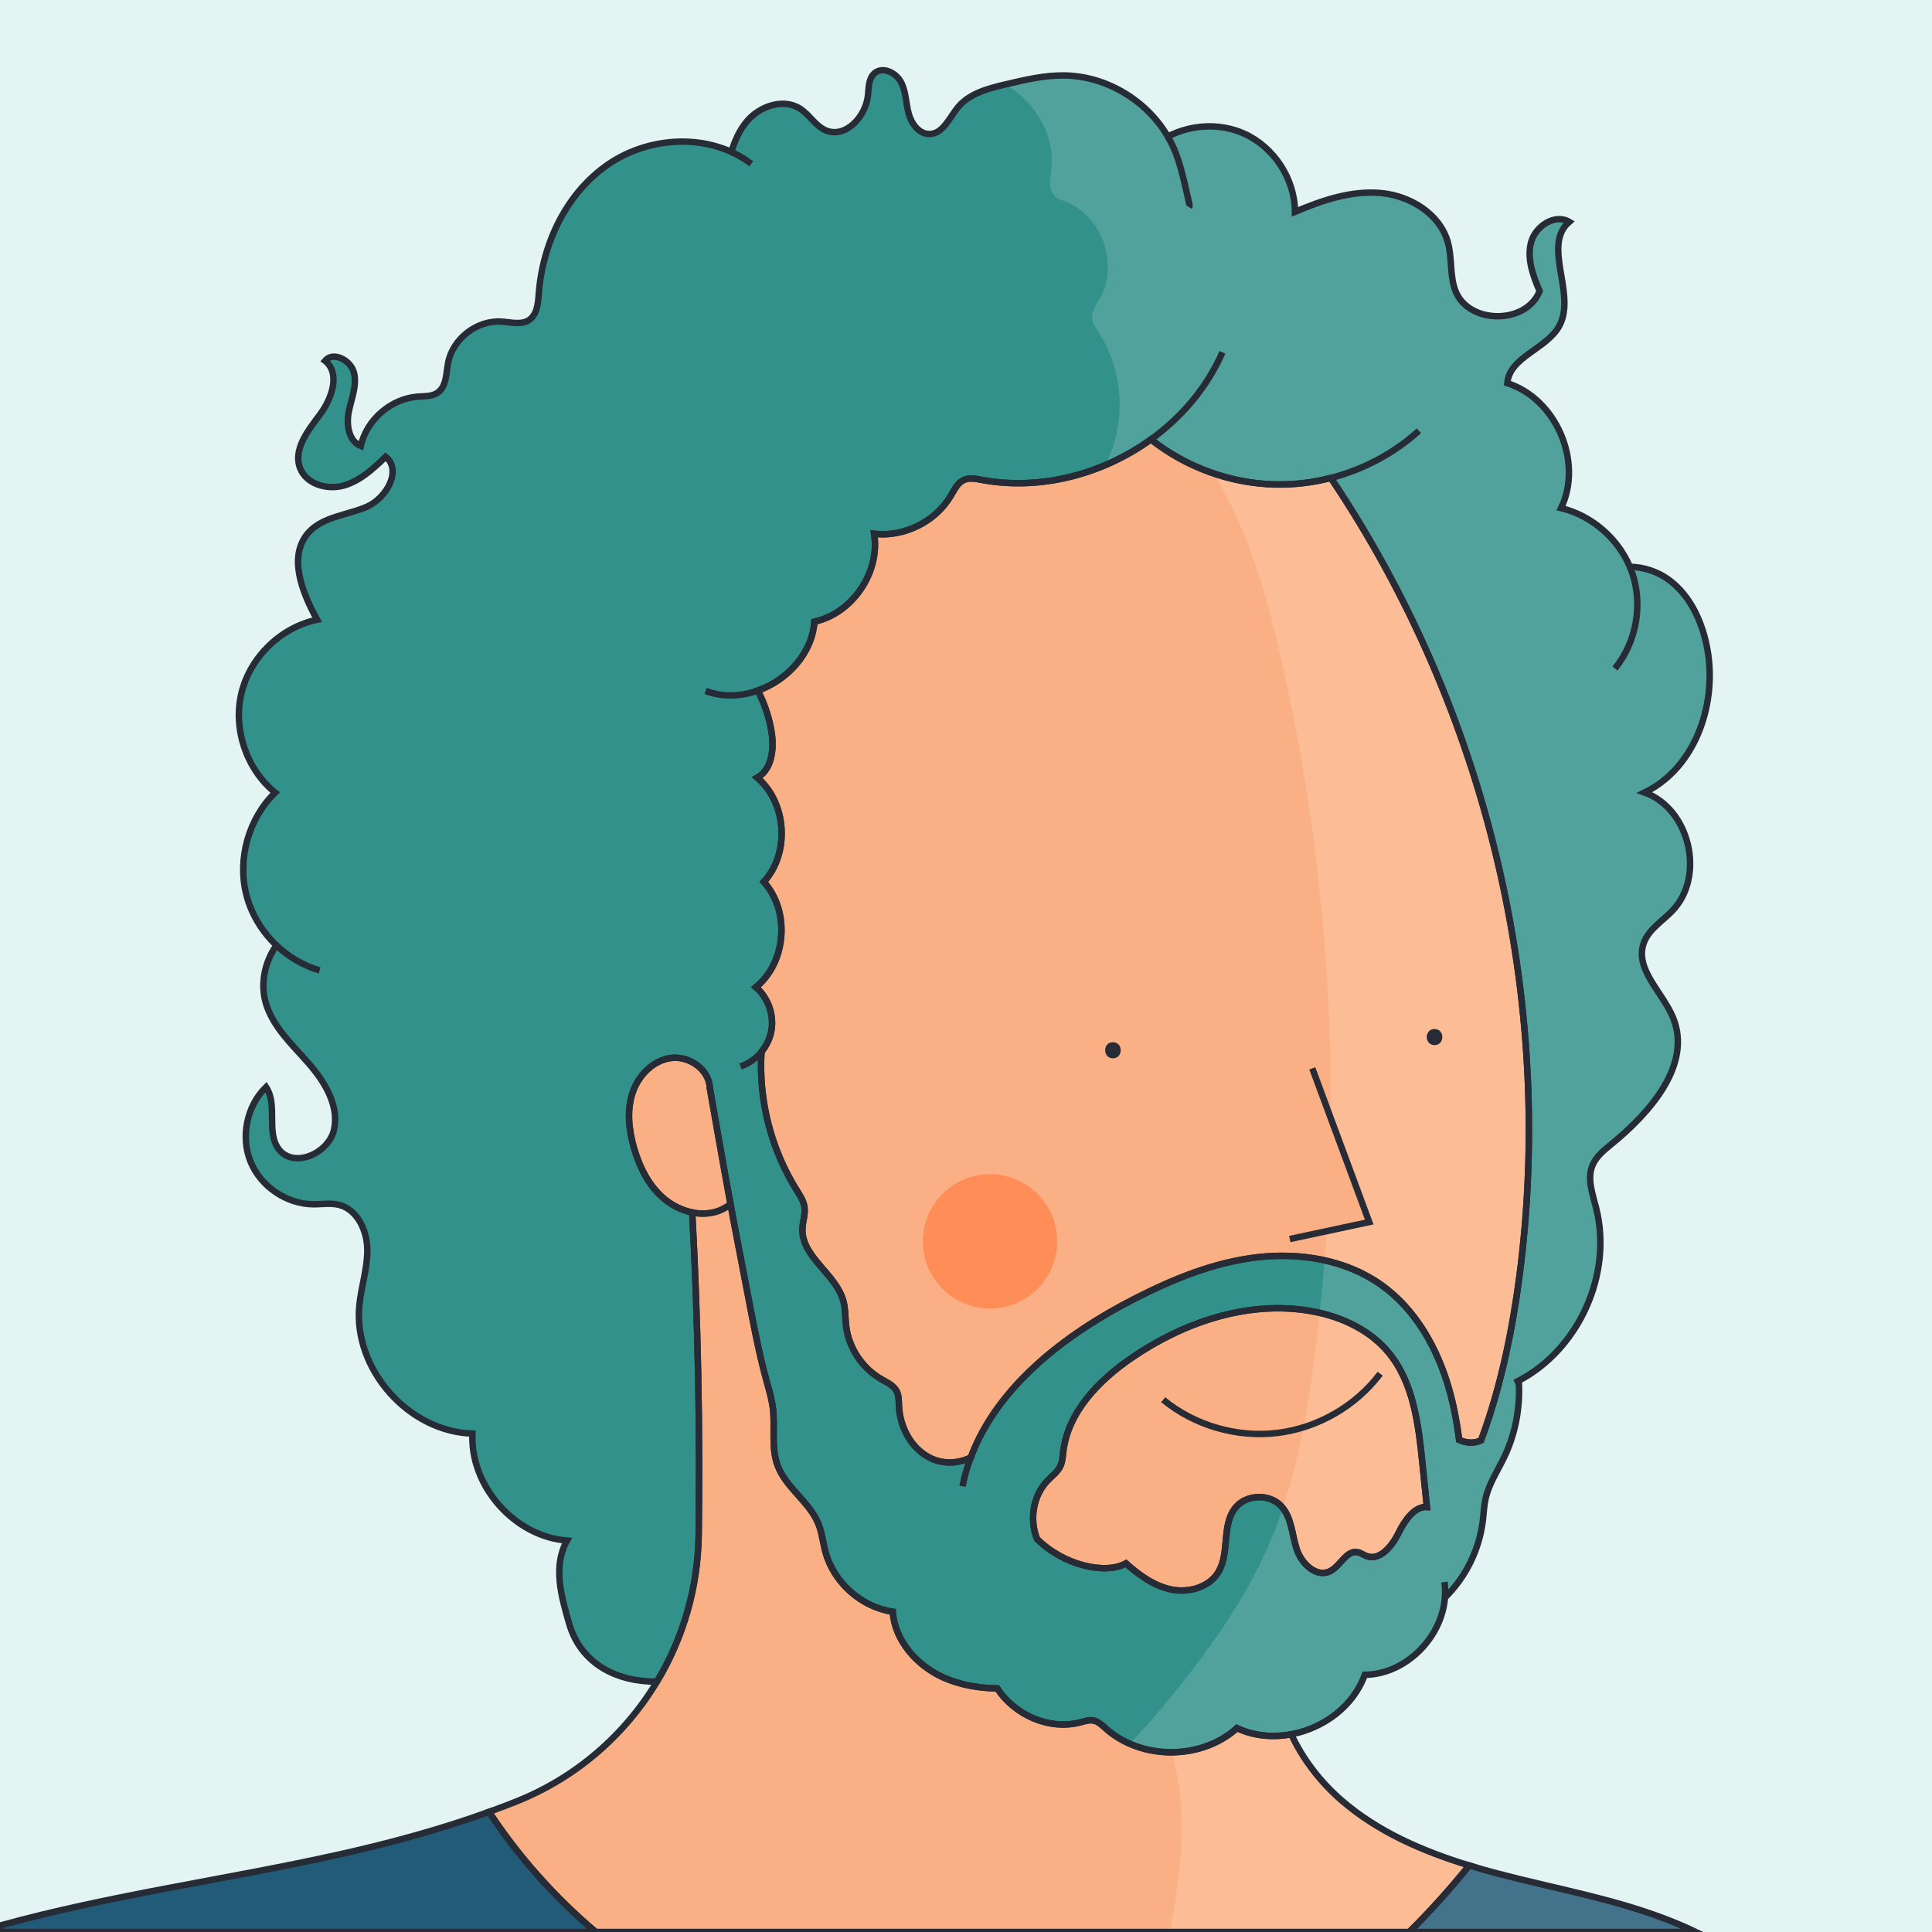 <?xml version="1.0" standalone="no"?>
<!DOCTYPE svg PUBLIC "-//W3C//DTD SVG 1.1//EN" "http://www.w3.org/Graphics/SVG/1.1/DTD/svg11.dtd">
<svg xmlns="http://www.w3.org/2000/svg" xmlns:xlink="http://www.w3.org/1999/xlink" version="1.1" id="Capa_1" x="0px" y="0px" viewBox="0 0 600 600" style="enable-background:new 0 0 600 600;" xml:space="preserve" width="600" height="600">
<style type="text/css">
	.st0{fill:#E3F4F3;}
	.st1{fill:#FAB084;}
	.st2{fill:#33918B;}
	.st3{fill:none;}
	.st4{fill:#215B77;}
	.st5{fill:#FF8D58;}
	.st6{fill:#272B36;}
	.st7{opacity:0.15;fill:#FFFFFF;}
	.st8{fill:none;stroke:#272B36;stroke-width:2;stroke-miterlimit:10;}
	.st9{fill:#FAB084;stroke:#272B36;stroke-width:2;stroke-miterlimit:10;}
</style>
<rect class="st0" width="600" height="600"/>
<path class="st1" d="M301.48,452.62c-1.09,2.89-1.95,5.88-2.56,8.97"/>
<path class="st1" d="M441.72,454.18c-1.24-12.09-2.8-24.97-10.6-34.28c-6.3-7.51-15.94-11.6-25.63-13  c-18.91-2.74-38.26,3.97-54.02,14.78c-10.25,7.03-19.85,16.85-21.27,29.19c-0.17,1.45-0.23,2.96-0.83,4.3  c-0.83,1.87-2.58,3.14-4.01,4.61c-4.55,4.67-5.69,12.13-3.31,18.14c8.29,8.3,21.25,11.13,27.64,7.61c4.1,3.66,8.73,7.03,14.12,8.11  c5.39,1.08,11.65-0.66,14.52-5.35c3.66-5.96,0.95-14.54,5.3-20.01c3.37-4.25,10.64-4.5,14.3-0.5c3.2,3.49,3.3,8.72,4.74,13.23  c1.43,4.52,6.11,9.06,10.36,6.96c3.28-1.61,5.14-6.71,8.7-5.9c0.92,0.2,1.69,0.81,2.56,1.15c4.27,1.68,8.11-3.16,10.12-7.29  c1.82-3.74,4.9-8.15,8.72-7.93C442.66,463.39,442.19,458.79,441.72,454.18z"/>
<path class="st1" d="M226.87,373.97c-1.52,1.19-3.3,2.08-5.17,2.52c-2.22,0.52-4.5,0.51-6.72,0.06c-3.52-0.71-6.89-2.52-9.54-4.98  c-4.33-4-6.98-9.53-8.59-15.21c-1.56-5.49-2.21-11.44-0.44-16.87c1.76-5.43,6.34-10.19,12-10.92c5.66-0.73,11.85,3.6,12.03,9.31  C220.44,337.88,224.51,361.2,226.87,373.97z"/>
<path class="st1" d="M456.28,579.34c-5.86,7.22-12.03,14.14-18.62,20.66H185c-12.75-10.81-23.99-23.37-33.13-37.31  c2.83-1.02,5.63-2.08,8.41-3.19c18.68-7.44,33.83-20.73,43.75-37.26c8.11-13.49,12.73-29.15,12.95-45.55  c0.44-33.39-0.22-66.8-2-100.14c2.22,0.45,4.5,0.46,6.72-0.06c1.87-0.44,3.65-1.33,5.17-2.52c0.33,1.83,0.63,3.44,0.88,4.74  c1.56,8.13,3.12,16.25,4.68,24.38c1.66,8.68,3.33,17.37,5.66,25.89c0.77,2.78,1.6,5.56,1.95,8.42c0.72,5.9-0.62,12.1,1.44,17.67  c2.59,7.01,9.98,11.35,12.73,18.3c1.09,2.77,1.37,5.78,2.16,8.64c2.59,9.5,11.14,17.09,20.88,18.53  c0.65,9.03,7.54,16.78,15.82,20.46c5.23,2.32,10.92,3.26,16.67,3.37c5.35,8.25,16.14,13.05,25.76,10.52  c1.35-0.35,2.74-0.83,4.11-0.56c1.52,0.31,2.69,1.48,3.85,2.51c11.1,9.86,29.66,9.79,40.69-0.15c5.26,2.46,11.18,2.98,16.85,1.91  c3.62,7.75,9.05,14.79,15.49,20.4C427.82,568.86,441.83,574.92,456.28,579.34z"/>
<path class="st1" d="M471.8,396.89c-0.53,3.97-1.12,7.95-1.81,11.91c-0.37,2.15-0.76,4.29-1.18,6.42c-2.15,10.93-5,21.72-8.85,32.1  c-0.18,0.08-0.36,0.16-0.54,0.23c-1.99,0.78-4.32,0.53-6.26-0.38c-0.67-5.23-1.63-10.4-3.05-15.48  c-3.58-12.77-10.42-25.06-21.24-32.72c-10.96-7.75-25.12-10.07-38.45-8.51c-13.33,1.56-26,6.71-37.95,12.82  c-21.54,10.99-42.72,27.19-50.99,49.34c-3.68,1.89-8.35,2.11-12.16,0.37c-6.16-2.8-9.86-9.64-10.15-16.41  c-0.07-1.53,0-3.14-0.69-4.5c-0.95-1.84-3.02-2.75-4.81-3.78c-5.9-3.4-10.05-9.66-10.89-16.41c-0.32-2.6-0.18-5.28-0.86-7.81  c-2.27-8.49-13.05-13.71-12.72-22.48c0.08-2.28,0.96-4.53,0.63-6.78c-0.28-1.9-1.39-3.56-2.41-5.19  c-7.98-12.73-11.86-27.99-10.94-42.99c1.52-1.84,2.59-4.03,3.04-6.36c0.97-4.97-0.93-10.39-4.77-13.69  c9.49-7.72,10.68-23.65,2.46-32.71c8.14-8.9,7.16-24.53-2.02-32.35c4.55-2.62,5.24-8.93,4.43-14.11c-0.71-4.51-2.17-8.9-4.28-12.95  c9.21-3.27,16.86-11.54,17.58-21.39c11.83-2.63,20.46-15.33,18.55-27.3c9.32,1.08,19.07-3.77,23.83-11.85  c1.09-1.85,2.08-3.98,4.04-4.87c1.71-0.78,3.69-0.37,5.54-0.03c18.26,3.39,37.53-1.73,52.55-12.57c10.97,8.69,24.82,13.73,38.82,14  c5.74,0.11,11.49-0.59,17.05-2.03C461.84,220.56,483.22,310.66,471.8,396.89z"/>
<path class="st2" d="M519.34,282.88c10.35-10.76,5.46-31.69-8.58-36.76c16.08-7.79,22.93-28.38,19.22-45.85  c-1.62-7.65-5.15-15.21-11.36-19.95c-3.52-2.7-8.04-4.26-12.45-4.28c-3.77-8.94-11.92-15.96-21.36-18.24  c6.9-14.39-1.52-33.94-16.71-38.81c0.72-8.25,12.36-10.6,16.23-17.92c5.23-9.9-5.49-24.87,3-32.17c-4.48-2.65-10.54,1.37-11.86,6.41  c-1.31,5.04,0.61,10.3,2.67,15.09c-4.09,10.42-22.03,10.41-26.11-0.01c-1.85-4.74-1.02-10.12-2.35-15.03  c-2.41-8.88-11.68-14.58-20.84-15.41c-9.16-0.84-18.2,2.25-26.67,5.84c-0.05-10.23-6.53-20.16-15.88-24.33  c-7.46-3.32-16.41-2.83-23.61,0.95c-6.52-11.21-19.1-18.79-32.11-18.98c-6.19-0.08-12.28,1.35-18.3,2.78  c-5.38,1.27-11.15,2.78-14.7,7.02c-2.72,3.26-4.66,8.33-8.9,8.39c-3.31,0.05-5.67-3.29-6.51-6.49c-0.83-3.2-0.8-6.68-2.34-9.61  c-1.53-2.93-5.63-4.95-8.17-2.83c-1.91,1.59-1.85,4.46-2.1,6.93c-0.64,6.56-6.96,13.43-13.05,10.89c-3.22-1.35-5.04-4.8-7.96-6.71  c-5.23-3.43-12.67-0.85-16.66,3.96c-2.27,2.75-3.71,6-4.75,9.42c-11.96-5.46-27.05-3.74-38.08,3.75  c-13.04,8.86-20.52,24.5-21.72,40.21c-0.23,3.03-0.5,6.55-3.02,8.24c-2.42,1.62-5.63,0.69-8.53,0.5  c-7.64-0.52-15.19,5.31-16.62,12.83c-0.63,3.31-0.48,7.34-3.26,9.25c-1.74,1.19-4.01,1.06-6.11,1.21  c-8.35,0.62-15.92,7.16-17.75,15.33c-3.77-1.53-4.53-6.6-3.73-10.59c0.79-3.99,2.56-8.01,1.67-11.98c-0.89-3.97-6.4-6.99-9.04-3.89  c4.87,3.86,2.16,11.73-1.57,16.7c-3.73,4.97-8.41,10.88-6.17,16.67c1.93,4.97,8.41,6.83,13.54,5.39s9.2-5.26,13.04-8.95  c5.17,4.24,0.19,12.94-5.95,15.57c-6.15,2.64-13.69,3.04-18.1,8.08c-6.37,7.27-1.91,18.51,2.76,26.97  c-11.25,2.34-20.78,11.55-23.49,22.72c-2.71,11.16,1.53,23.72,10.46,30.96c-8.22,7.99-11.77,20.47-8.99,31.59  c1.51,6.04,4.86,11.56,9.37,15.84c-3.64,5.16-5.07,11.94-3.26,18.02c2.18,7.32,8.12,12.77,13.16,18.51  c5.03,5.74,9.58,13.09,8.03,20.57c-1.55,7.48-12.46,12.32-17.14,6.29c-4.11-5.31-0.25-13.82-4.01-19.38  c-5.97,5.85-7.96,15.42-4.81,23.17s11.24,13.22,19.61,13.25c2.62,0.01,5.3-0.47,7.85,0.17c5.7,1.43,8.71,7.93,8.8,13.8  c0.09,5.88-1.9,11.58-2.47,17.42c-1.94,19.76,15.28,39.27,35.12,39.81c-0.73,16.34,13.08,31.96,29.38,33.24  c-4.43,7.86-1.86,17.1,0.65,25.77c3.68,12.73,15.17,18.17,27.28,18.02c8.11-13.49,12.73-29.15,12.95-45.55  c0.44-33.39-0.22-66.8-2-100.14c-3.52-0.71-6.89-2.52-9.54-4.98c-4.33-4-6.98-9.53-8.59-15.21c-1.56-5.49-2.21-11.44-0.44-16.87  c1.76-5.43,6.34-10.19,12-10.92c5.66-0.73,11.85,3.6,12.03,9.31c0,0,4.07,23.32,6.43,36.09c0.33,1.83,0.63,3.44,0.88,4.74  c1.56,8.13,3.12,16.25,4.68,24.38c1.66,8.68,3.33,17.37,5.66,25.89c0.77,2.78,1.6,5.56,1.95,8.42c0.72,5.9-0.62,12.1,1.44,17.67  c2.59,7.01,9.98,11.35,12.73,18.3c1.09,2.77,1.37,5.78,2.16,8.64c2.59,9.5,11.14,17.09,20.88,18.53  c0.65,9.03,7.54,16.78,15.82,20.46c5.23,2.32,10.92,3.26,16.67,3.37c5.35,8.25,16.14,13.05,25.76,10.52  c1.35-0.35,2.74-0.83,4.11-0.56c1.52,0.31,2.69,1.48,3.85,2.51c11.1,9.86,29.66,9.79,40.69-0.15c5.26,2.46,11.18,2.98,16.85,1.91  c10.08-1.88,19.37-8.74,22.84-18.47c12.7-0.11,23.93-11.5,24.9-23.96c6.41-6.31,10.65-14.82,11.75-23.76  c0.29-2.35,0.37-4.72,0.89-7.03c1.03-4.59,3.73-8.6,5.77-12.84c3.53-7.35,5.04-15.61,4.52-23.74c18.68-9.8,29.23-33.17,24.02-53.66  c-1.11-4.39-2.85-9.08-1.11-13.26c1.11-2.67,3.45-4.58,5.69-6.4c12.22-9.92,25.29-24.86,19.32-39.43  c-3.24-7.91-11.92-14.99-9.14-23.08C511.92,288.68,516.2,286.14,519.34,282.88z M434.41,475.93c-2.01,4.13-5.85,8.97-10.12,7.29  c-0.87-0.34-1.64-0.95-2.56-1.15c-3.56-0.81-5.42,4.29-8.7,5.9c-4.25,2.1-8.93-2.44-10.36-6.96c-1.44-4.51-1.54-9.74-4.74-13.23  c-3.66-4-10.93-3.75-14.3,0.5c-4.35,5.47-1.64,14.05-5.3,20.01c-2.87,4.69-9.13,6.43-14.52,5.35c-5.39-1.08-10.02-4.45-14.12-8.11  c-6.39,3.52-19.35,0.69-27.64-7.61c-2.38-6.01-1.24-13.47,3.31-18.14c1.43-1.47,3.18-2.74,4.01-4.61c0.6-1.34,0.66-2.85,0.83-4.3  c1.42-12.34,11.02-22.16,21.27-29.19c15.76-10.81,35.11-17.52,54.02-14.78c9.69,1.4,19.33,5.49,25.63,13  c7.8,9.31,9.36,22.19,10.6,34.28c0.47,4.61,0.94,9.21,1.41,13.82C439.31,467.78,436.23,472.19,434.41,475.93z M471.8,396.89  c-0.53,3.97-1.12,7.95-1.81,11.91c-0.37,2.15-0.76,4.29-1.18,6.42c-2.15,10.93-5,21.72-8.85,32.1c-0.18,0.08-0.36,0.16-0.54,0.23  c-1.99,0.78-4.32,0.53-6.26-0.38c-0.67-5.23-1.63-10.4-3.05-15.48c-3.58-12.77-10.42-25.06-21.24-32.72  c-10.96-7.75-25.12-10.07-38.45-8.51c-13.33,1.56-26,6.71-37.95,12.82c-21.54,10.99-42.72,27.19-50.99,49.34  c-3.68,1.89-8.35,2.11-12.16,0.37c-6.16-2.8-9.86-9.64-10.15-16.41c-0.07-1.53,0-3.14-0.69-4.5c-0.95-1.84-3.02-2.75-4.81-3.78  c-5.9-3.4-10.05-9.66-10.89-16.41c-0.32-2.6-0.18-5.28-0.86-7.81c-2.27-8.49-13.05-13.71-12.72-22.48c0.08-2.28,0.96-4.53,0.63-6.78  c-0.28-1.9-1.39-3.56-2.41-5.19c-7.98-12.73-11.86-27.99-10.94-42.99c1.52-1.84,2.59-4.03,3.04-6.36  c0.97-4.97-0.93-10.39-4.77-13.69c9.49-7.72,10.68-23.65,2.46-32.71c8.14-8.9,7.16-24.53-2.02-32.35c4.55-2.62,5.24-8.93,4.43-14.11  c-0.71-4.51-2.17-8.9-4.28-12.95c9.21-3.27,16.86-11.54,17.58-21.39c11.83-2.63,20.46-15.33,18.55-27.3  c9.32,1.08,19.07-3.77,23.83-11.85c1.09-1.85,2.08-3.98,4.04-4.87c1.71-0.78,3.69-0.37,5.54-0.03c18.26,3.39,37.53-1.73,52.55-12.57  c10.97,8.69,24.82,13.73,38.82,14c5.74,0.11,11.49-0.59,17.05-2.03C461.84,220.56,483.22,310.66,471.8,396.89z"/>
<path class="st3" d="M229.98,331.2c2.55-0.86,4.81-2.48,6.5-4.56"/>
<path class="st3" d="M379.63,109.43c-4.76,10.86-12.61,20.11-22.2,27.03"/>
<path class="st3" d="M219.13,214.57c5.24,2,10.98,1.76,16.21-0.1"/>
<path class="st3" d="M440.65,133.78c-7.74,7.02-17.24,12.05-27.35,14.65"/>
<path class="st3" d="M448.59,491.31c0.23,1.62,0.28,3.25,0.15,4.86"/>
<path class="st3" d="M470.37,408.46c-0.13,0.11-0.25,0.23-0.38,0.34"/>
<path class="st3" d="M236.49,326.51c0,0.04-0.01,0.09-0.01,0.13"/>
<path class="st3" d="M233.3,50.87c-1.92-1.47-3.99-2.7-6.17-3.69"/>
<path class="st3" d="M99.28,301.37c-5.03-1.45-9.65-4.18-13.44-7.79"/>
<path class="st3" d="M362.68,42.41c0.71,1.21,1.34,2.46,1.9,3.75c1.8,4.18,2.83,8.65,3.84,13.09c0.31,1.34,0.61,2.67,0.92,4.01  c0.08,0.36,0.16,0.77-0.04,1.08"/>
<path class="st3" d="M506.17,176.04c0.28,0.67,0.54,1.35,0.77,2.04c3.32,9.9,1.21,21.44-5.4,29.52"/>
<path class="st3" d="M471.67,428.8c-0.41,0.22-0.84,0.43-1.26,0.64"/>
<path class="st4" d="M526.68,600h-89.02c6.59-6.52,12.76-13.44,18.62-20.66c3.11,0.95,6.24,1.82,9.37,2.64  c17.65,4.62,35.78,7.75,52.77,14.43C521.21,597.51,523.97,598.71,526.68,600z"/>
<path class="st4" d="M185,600H0v-2c34.37-9.5,70.18-14.26,105.1-22.03c15.72-3.5,31.53-7.76,46.77-13.28  C161.01,576.63,172.25,589.19,185,600z"/>
<circle class="st5" cx="307.46" cy="385.51" r="20.86"/>
<g>
	<g>
		<path class="st6" d="M345.63,328.67c3.22,0,3.22-5,0-5C342.42,323.67,342.41,328.67,345.63,328.67L345.63,328.67z"/>
	</g>
</g>
<path class="st7" d="M518.42,596.41c2.79,1.1,5.55,2.3,8.26,3.59H363.29c3.59-18.55,5.77-38.02,0.62-55.81h-0.01  c-4.47,0.03-8.95-0.85-13.01-2.64c8.55-9.14,16.54-18.83,23.88-28.98c6.82-9.44,13.11-19.32,17.98-29.9  c2.15-4.68,4.01-9.47,5.63-14.34c5.23-15.66,8-32.16,10.07-48.58c0.5-4,0.97-8.01,1.39-12.03c0.58-5.43,1.08-10.87,1.51-16.32  c4.94-62.43,0.42-125.61-13.44-186.68c-4.55-20.03-10.32-40.3-21-57.68c-7.03-2.39-13.66-5.97-19.48-10.58  c-4.39,3.17-9.15,5.85-14.13,7.97c6.47-12.68,5.8-28.79-1.87-40.82c-1.07-1.67-2.3-3.4-2.26-5.38c0.03-1.98,1.31-3.68,2.32-5.38  c6.18-10.53,0.69-26.03-10.75-30.31c-1.02-0.39-2.1-0.71-2.94-1.41c-2.33-1.95-1.67-5.58-1.32-8.6  c1.23-10.58-5.12-21.21-14.34-26.29c0.04-0.01,0.09-0.02,0.13-0.03c6.02-1.43,12.11-2.86,18.3-2.78  c13.01,0.19,25.59,7.77,32.11,18.98c7.2-3.78,16.15-4.27,23.61-0.95c9.35,4.17,15.83,14.1,15.88,24.33  c8.47-3.59,17.51-6.68,26.67-5.84c9.16,0.83,18.43,6.53,20.84,15.41c1.33,4.91,0.5,10.29,2.35,15.03  c4.08,10.42,22.02,10.43,26.11,0.01c-2.06-4.79-3.98-10.05-2.67-15.09c1.32-5.04,7.38-9.06,11.86-6.41c-8.49,7.3,2.23,22.27-3,32.17  c-3.87,7.32-15.51,9.67-16.23,17.92c15.19,4.87,23.61,24.42,16.71,38.81c9.44,2.28,17.59,9.3,21.36,18.24  c4.41,0.02,8.93,1.58,12.45,4.28c6.21,4.74,9.74,12.3,11.36,19.95c3.71,17.47-3.14,38.06-19.22,45.85  c14.04,5.07,18.93,26,8.58,36.76c-3.14,3.26-7.42,5.8-8.89,10.09c-2.78,8.09,5.9,15.17,9.14,23.08c5.97,14.57-7.1,29.51-19.32,39.43  c-2.24,1.82-4.58,3.73-5.69,6.4c-1.74,4.18,0,8.87,1.11,13.26c5.21,20.49-5.34,43.86-24.02,53.66c0.52,8.13-0.99,16.39-4.52,23.74  c-2.04,4.24-4.74,8.25-5.77,12.84c-0.52,2.31-0.6,4.68-0.89,7.03c-1.1,8.94-5.34,17.45-11.75,23.76  c-0.97,12.46-12.2,23.85-24.9,23.96c-3.47,9.73-12.76,16.59-22.84,18.47c3.62,7.75,9.05,14.79,15.49,20.4  c11.33,9.86,25.34,15.92,39.79,20.34c3.11,0.95,6.24,1.82,9.37,2.64C483.3,586.6,501.43,589.73,518.42,596.41z"/>
<path class="st8" d="M301.48,452.62c-1.09,2.89-1.95,5.88-2.56,8.97"/>
<path class="st8" d="M441.72,454.18c-1.24-12.09-2.8-24.97-10.6-34.28c-6.3-7.51-15.94-11.6-25.63-13  c-18.91-2.74-38.26,3.97-54.02,14.78c-10.25,7.03-19.85,16.85-21.27,29.19c-0.17,1.45-0.23,2.96-0.83,4.3  c-0.83,1.87-2.58,3.14-4.01,4.61c-4.55,4.67-5.69,12.13-3.31,18.14c8.29,8.3,21.25,11.13,27.64,7.61c4.1,3.66,8.73,7.03,14.12,8.11  c5.39,1.08,11.65-0.66,14.52-5.35c3.66-5.96,0.95-14.54,5.3-20.01c3.37-4.25,10.64-4.5,14.3-0.5c3.2,3.49,3.3,8.72,4.74,13.23  c1.43,4.52,6.11,9.06,10.36,6.96c3.28-1.61,5.14-6.71,8.7-5.9c0.92,0.2,1.69,0.81,2.56,1.15c4.27,1.68,8.11-3.16,10.12-7.29  c1.82-3.74,4.9-8.15,8.72-7.93C442.66,463.39,442.19,458.79,441.72,454.18z"/>
<path class="st8" d="M226.87,373.97c-1.52,1.19-3.3,2.08-5.17,2.52c-2.22,0.52-4.5,0.51-6.72,0.06c-3.52-0.71-6.89-2.52-9.54-4.98  c-4.33-4-6.98-9.53-8.59-15.21c-1.56-5.49-2.21-11.44-0.44-16.87c1.76-5.43,6.34-10.19,12-10.92c5.66-0.73,11.85,3.6,12.03,9.31  C220.44,337.88,224.51,361.2,226.87,373.97z"/>
<path class="st8" d="M456.28,579.34c-5.86,7.22-12.03,14.14-18.62,20.66H185c-12.75-10.81-23.99-23.37-33.13-37.31  c2.83-1.02,5.63-2.08,8.41-3.19c18.68-7.44,33.83-20.73,43.75-37.26c8.11-13.49,12.73-29.15,12.95-45.55  c0.44-33.39-0.22-66.8-2-100.14c2.22,0.45,4.5,0.46,6.72-0.06c1.87-0.44,3.65-1.33,5.17-2.52c0.33,1.83,0.63,3.44,0.88,4.74  c1.56,8.13,3.12,16.25,4.68,24.38c1.66,8.68,3.33,17.37,5.66,25.89c0.77,2.78,1.6,5.56,1.95,8.42c0.72,5.9-0.62,12.1,1.44,17.67  c2.59,7.01,9.98,11.35,12.73,18.3c1.09,2.77,1.37,5.78,2.16,8.64c2.59,9.5,11.14,17.09,20.88,18.53  c0.65,9.03,7.54,16.78,15.82,20.46c5.23,2.32,10.92,3.26,16.67,3.37c5.35,8.25,16.14,13.05,25.76,10.52  c1.35-0.35,2.74-0.83,4.11-0.56c1.52,0.31,2.69,1.48,3.85,2.51c11.1,9.86,29.66,9.79,40.69-0.15c5.26,2.46,11.18,2.98,16.85,1.91  c3.62,7.75,9.05,14.79,15.49,20.4C427.82,568.86,441.83,574.92,456.28,579.34z"/>
<path class="st8" d="M471.8,396.89c-0.53,3.97-1.12,7.95-1.81,11.91c-0.37,2.15-0.76,4.29-1.18,6.42c-2.15,10.93-5,21.72-8.85,32.1  c-0.18,0.08-0.36,0.16-0.54,0.23c-1.99,0.78-4.32,0.53-6.26-0.38c-0.67-5.23-1.63-10.4-3.05-15.48  c-3.58-12.77-10.42-25.06-21.24-32.72c-10.96-7.75-25.12-10.07-38.45-8.51c-13.33,1.56-26,6.71-37.95,12.82  c-21.54,10.99-42.72,27.19-50.99,49.34c-3.68,1.89-8.35,2.11-12.16,0.37c-6.16-2.8-9.86-9.64-10.15-16.41  c-0.07-1.53,0-3.14-0.69-4.5c-0.95-1.84-3.02-2.75-4.81-3.78c-5.9-3.4-10.05-9.66-10.89-16.41c-0.32-2.6-0.18-5.28-0.86-7.81  c-2.27-8.49-13.05-13.71-12.72-22.48c0.08-2.28,0.96-4.53,0.63-6.78c-0.28-1.9-1.39-3.56-2.41-5.19  c-7.98-12.73-11.86-27.99-10.94-42.99c1.52-1.84,2.59-4.03,3.04-6.36c0.97-4.97-0.93-10.39-4.77-13.69  c9.49-7.72,10.68-23.65,2.46-32.71c8.14-8.9,7.16-24.53-2.02-32.35c4.55-2.62,5.24-8.93,4.43-14.11c-0.71-4.51-2.17-8.9-4.28-12.95  c9.21-3.27,16.86-11.54,17.58-21.39c11.83-2.63,20.46-15.33,18.55-27.3c9.32,1.08,19.07-3.77,23.83-11.85  c1.09-1.85,2.08-3.98,4.04-4.87c1.71-0.78,3.69-0.37,5.54-0.03c18.26,3.39,37.53-1.73,52.55-12.57c10.97,8.69,24.82,13.73,38.82,14  c5.74,0.11,11.49-0.59,17.05-2.03C461.84,220.56,483.22,310.66,471.8,396.89z"/>
<path class="st8" d="M519.34,282.88c10.35-10.76,5.46-31.69-8.58-36.76c16.08-7.79,22.93-28.38,19.22-45.85  c-1.62-7.65-5.15-15.21-11.36-19.95c-3.52-2.7-8.04-4.26-12.45-4.28c-3.77-8.94-11.92-15.96-21.36-18.24  c6.9-14.39-1.52-33.94-16.71-38.81c0.72-8.25,12.36-10.6,16.23-17.92c5.23-9.9-5.49-24.87,3-32.17c-4.48-2.65-10.54,1.37-11.86,6.41  c-1.31,5.04,0.61,10.3,2.67,15.09c-4.09,10.42-22.03,10.41-26.11-0.01c-1.85-4.74-1.02-10.12-2.35-15.03  c-2.41-8.88-11.68-14.58-20.84-15.41c-9.16-0.84-18.2,2.25-26.67,5.84c-0.05-10.23-6.53-20.16-15.88-24.33  c-7.46-3.32-16.41-2.83-23.61,0.95c-6.52-11.21-19.1-18.79-32.11-18.98c-6.19-0.08-12.28,1.35-18.3,2.78  c-5.38,1.27-11.15,2.78-14.7,7.02c-2.72,3.26-4.66,8.33-8.9,8.39c-3.31,0.05-5.67-3.29-6.51-6.49c-0.83-3.2-0.8-6.68-2.34-9.61  c-1.53-2.93-5.63-4.95-8.17-2.83c-1.91,1.59-1.85,4.46-2.1,6.93c-0.64,6.56-6.96,13.43-13.05,10.89c-3.22-1.35-5.04-4.8-7.96-6.71  c-5.23-3.43-12.67-0.85-16.66,3.96c-2.27,2.75-3.71,6-4.75,9.42c-11.96-5.46-27.05-3.74-38.08,3.75  c-13.04,8.86-20.52,24.5-21.72,40.21c-0.23,3.03-0.5,6.55-3.02,8.24c-2.42,1.62-5.63,0.69-8.53,0.5  c-7.64-0.52-15.19,5.31-16.62,12.83c-0.63,3.31-0.48,7.34-3.26,9.25c-1.74,1.19-4.01,1.06-6.11,1.21  c-8.35,0.62-15.92,7.16-17.75,15.33c-3.77-1.53-4.53-6.6-3.73-10.59c0.79-3.99,2.56-8.01,1.67-11.98c-0.89-3.97-6.4-6.99-9.04-3.89  c4.87,3.86,2.16,11.73-1.57,16.7c-3.73,4.97-8.41,10.88-6.17,16.67c1.93,4.97,8.41,6.83,13.54,5.39s9.2-5.26,13.04-8.95  c5.17,4.24,0.19,12.94-5.95,15.57c-6.15,2.64-13.69,3.04-18.1,8.08c-6.37,7.27-1.91,18.51,2.76,26.97  c-11.25,2.34-20.78,11.55-23.49,22.72c-2.71,11.16,1.53,23.72,10.46,30.96c-8.22,7.99-11.77,20.47-8.99,31.59  c1.51,6.04,4.86,11.56,9.37,15.84c-3.64,5.16-5.07,11.94-3.26,18.02c2.18,7.32,8.12,12.77,13.16,18.51  c5.03,5.74,9.58,13.09,8.03,20.57c-1.55,7.48-12.46,12.32-17.14,6.29c-4.11-5.31-0.25-13.82-4.01-19.38  c-5.97,5.85-7.96,15.42-4.81,23.17s11.24,13.22,19.61,13.25c2.62,0.01,5.3-0.47,7.85,0.17c5.7,1.43,8.71,7.93,8.8,13.8  c0.09,5.88-1.9,11.58-2.47,17.42c-1.94,19.76,15.28,39.27,35.12,39.81c-0.73,16.34,13.08,31.96,29.38,33.24  c-4.43,7.86-1.86,17.1,0.65,25.77c3.68,12.73,15.17,18.17,27.28,18.02c8.11-13.49,12.73-29.15,12.95-45.55  c0.44-33.39-0.22-66.8-2-100.14c-3.52-0.71-6.89-2.52-9.54-4.98c-4.33-4-6.98-9.53-8.59-15.21c-1.56-5.49-2.21-11.44-0.44-16.87  c1.76-5.43,6.34-10.19,12-10.92c5.66-0.73,11.85,3.6,12.03,9.31c0,0,4.07,23.32,6.43,36.09c0.33,1.83,0.63,3.44,0.88,4.74  c1.56,8.13,3.12,16.25,4.68,24.38c1.66,8.68,3.33,17.37,5.66,25.89c0.77,2.78,1.6,5.56,1.95,8.42c0.72,5.9-0.62,12.1,1.44,17.67  c2.59,7.01,9.98,11.35,12.73,18.3c1.09,2.77,1.37,5.78,2.16,8.64c2.59,9.5,11.14,17.09,20.88,18.53  c0.65,9.03,7.54,16.78,15.82,20.46c5.23,2.32,10.92,3.26,16.67,3.37c5.35,8.25,16.14,13.05,25.76,10.52  c1.35-0.35,2.74-0.83,4.11-0.56c1.52,0.31,2.69,1.48,3.85,2.51c11.1,9.86,29.66,9.79,40.69-0.15c5.26,2.46,11.18,2.98,16.85,1.91  c10.08-1.88,19.37-8.74,22.84-18.47c12.7-0.11,23.93-11.5,24.9-23.96c6.41-6.31,10.65-14.82,11.75-23.76  c0.29-2.35,0.37-4.72,0.89-7.03c1.03-4.59,3.73-8.6,5.77-12.84c3.53-7.35,5.04-15.61,4.52-23.74c18.68-9.8,29.23-33.17,24.02-53.66  c-1.11-4.39-2.85-9.08-1.11-13.26c1.11-2.67,3.45-4.58,5.69-6.4c12.22-9.92,25.29-24.86,19.32-39.43  c-3.24-7.91-11.92-14.99-9.14-23.08C511.92,288.68,516.2,286.14,519.34,282.88z M434.41,475.93c-2.01,4.13-5.85,8.97-10.12,7.29  c-0.87-0.34-1.64-0.95-2.56-1.15c-3.56-0.81-5.42,4.29-8.7,5.9c-4.25,2.1-8.93-2.44-10.36-6.96c-1.44-4.51-1.54-9.74-4.74-13.23  c-3.66-4-10.93-3.75-14.3,0.5c-4.35,5.47-1.64,14.05-5.3,20.01c-2.87,4.69-9.13,6.43-14.52,5.35c-5.39-1.08-10.02-4.45-14.12-8.11  c-6.39,3.52-19.35,0.69-27.64-7.61c-2.38-6.01-1.24-13.47,3.31-18.14c1.43-1.47,3.18-2.74,4.01-4.61c0.6-1.34,0.66-2.85,0.83-4.3  c1.42-12.34,11.02-22.16,21.27-29.19c15.76-10.81,35.11-17.52,54.02-14.78c9.69,1.4,19.33,5.49,25.63,13  c7.8,9.31,9.36,22.19,10.6,34.28c0.47,4.61,0.94,9.21,1.41,13.82C439.31,467.78,436.23,472.19,434.41,475.93z M471.8,396.89  c-0.53,3.97-1.12,7.95-1.81,11.91c-0.37,2.15-0.76,4.29-1.18,6.42c-2.15,10.93-5,21.72-8.85,32.1c-0.18,0.08-0.36,0.16-0.54,0.23  c-1.99,0.78-4.32,0.53-6.26-0.38c-0.67-5.23-1.63-10.4-3.05-15.48c-3.58-12.77-10.42-25.06-21.24-32.72  c-10.96-7.75-25.12-10.07-38.45-8.51c-13.33,1.56-26,6.71-37.95,12.82c-21.54,10.99-42.72,27.19-50.99,49.34  c-3.68,1.89-8.35,2.11-12.16,0.37c-6.16-2.8-9.86-9.64-10.15-16.41c-0.07-1.53,0-3.14-0.69-4.5c-0.95-1.84-3.02-2.75-4.81-3.78  c-5.9-3.4-10.05-9.66-10.89-16.41c-0.32-2.6-0.18-5.28-0.86-7.81c-2.27-8.49-13.05-13.71-12.72-22.48c0.08-2.28,0.96-4.53,0.63-6.78  c-0.28-1.9-1.39-3.56-2.41-5.19c-7.98-12.73-11.86-27.99-10.94-42.99c1.52-1.84,2.59-4.03,3.04-6.36  c0.97-4.97-0.93-10.39-4.77-13.69c9.49-7.72,10.68-23.65,2.46-32.71c8.14-8.9,7.16-24.53-2.02-32.35c4.55-2.62,5.24-8.93,4.43-14.11  c-0.71-4.51-2.17-8.9-4.28-12.95c9.21-3.27,16.86-11.54,17.58-21.39c11.83-2.63,20.46-15.33,18.55-27.3  c9.32,1.08,19.07-3.77,23.83-11.85c1.09-1.85,2.08-3.98,4.04-4.87c1.71-0.78,3.69-0.37,5.54-0.03c18.26,3.39,37.53-1.73,52.55-12.57  c10.97,8.69,24.82,13.73,38.82,14c5.74,0.11,11.49-0.59,17.05-2.03C461.84,220.56,483.22,310.66,471.8,396.89z"/>
<path class="st8" d="M229.98,331.2c2.55-0.86,4.81-2.48,6.5-4.56"/>
<path class="st8" d="M379.63,109.43c-4.76,10.86-12.61,20.11-22.2,27.03"/>
<path class="st8" d="M219.13,214.57c5.24,2,10.98,1.76,16.21-0.1"/>
<path class="st8" d="M440.65,133.78c-7.74,7.02-17.24,12.05-27.35,14.65"/>
<path class="st8" d="M448.59,491.31c0.23,1.62,0.28,3.25,0.15,4.86"/>
<path class="st8" d="M470.37,408.46c-0.13,0.11-0.25,0.23-0.38,0.34"/>
<path class="st8" d="M236.49,326.51c0,0.04-0.01,0.09-0.01,0.13"/>
<path class="st8" d="M233.3,50.87c-1.92-1.47-3.99-2.7-6.17-3.69"/>
<path class="st8" d="M99.28,301.37c-5.03-1.45-9.65-4.18-13.44-7.79"/>
<path class="st8" d="M362.68,42.41c0.71,1.21,1.34,2.46,1.9,3.75c1.8,4.18,2.83,8.65,3.84,13.09c0.31,1.34,0.61,2.67,0.92,4.01  c0.08,0.36,0.16,0.77-0.04,1.08"/>
<path class="st8" d="M506.17,176.04c0.28,0.67,0.54,1.35,0.77,2.04c3.32,9.9,1.21,21.44-5.4,29.52"/>
<path class="st8" d="M471.67,428.8c-0.41,0.22-0.84,0.43-1.26,0.64"/>
<path class="st8" d="M526.68,600h-89.02c6.59-6.52,12.76-13.44,18.62-20.66c3.11,0.95,6.24,1.82,9.37,2.64  c17.65,4.62,35.78,7.75,52.77,14.43C521.21,597.51,523.97,598.71,526.68,600z"/>
<path class="st8" d="M185,600H0v-2c34.37-9.5,70.18-14.26,105.1-22.03c15.72-3.5,31.53-7.76,46.77-13.28  C161.01,576.63,172.25,589.19,185,600z"/>
<polyline class="st9" points="407.54,331.78 425.23,379.52 400.55,384.79 "/>
<path class="st8" d="M361.24,434.7c9.77,8.01,22.87,11.83,35.42,10.32c12.55-1.51,24.37-8.32,31.97-18.41"/>
<g>
	<g>
		<path class="st6" d="M445.51,324.57c3.22,0,3.22-5,0-5C442.29,319.57,442.28,324.57,445.51,324.57L445.51,324.57z"/>
	</g>
</g>
</svg>